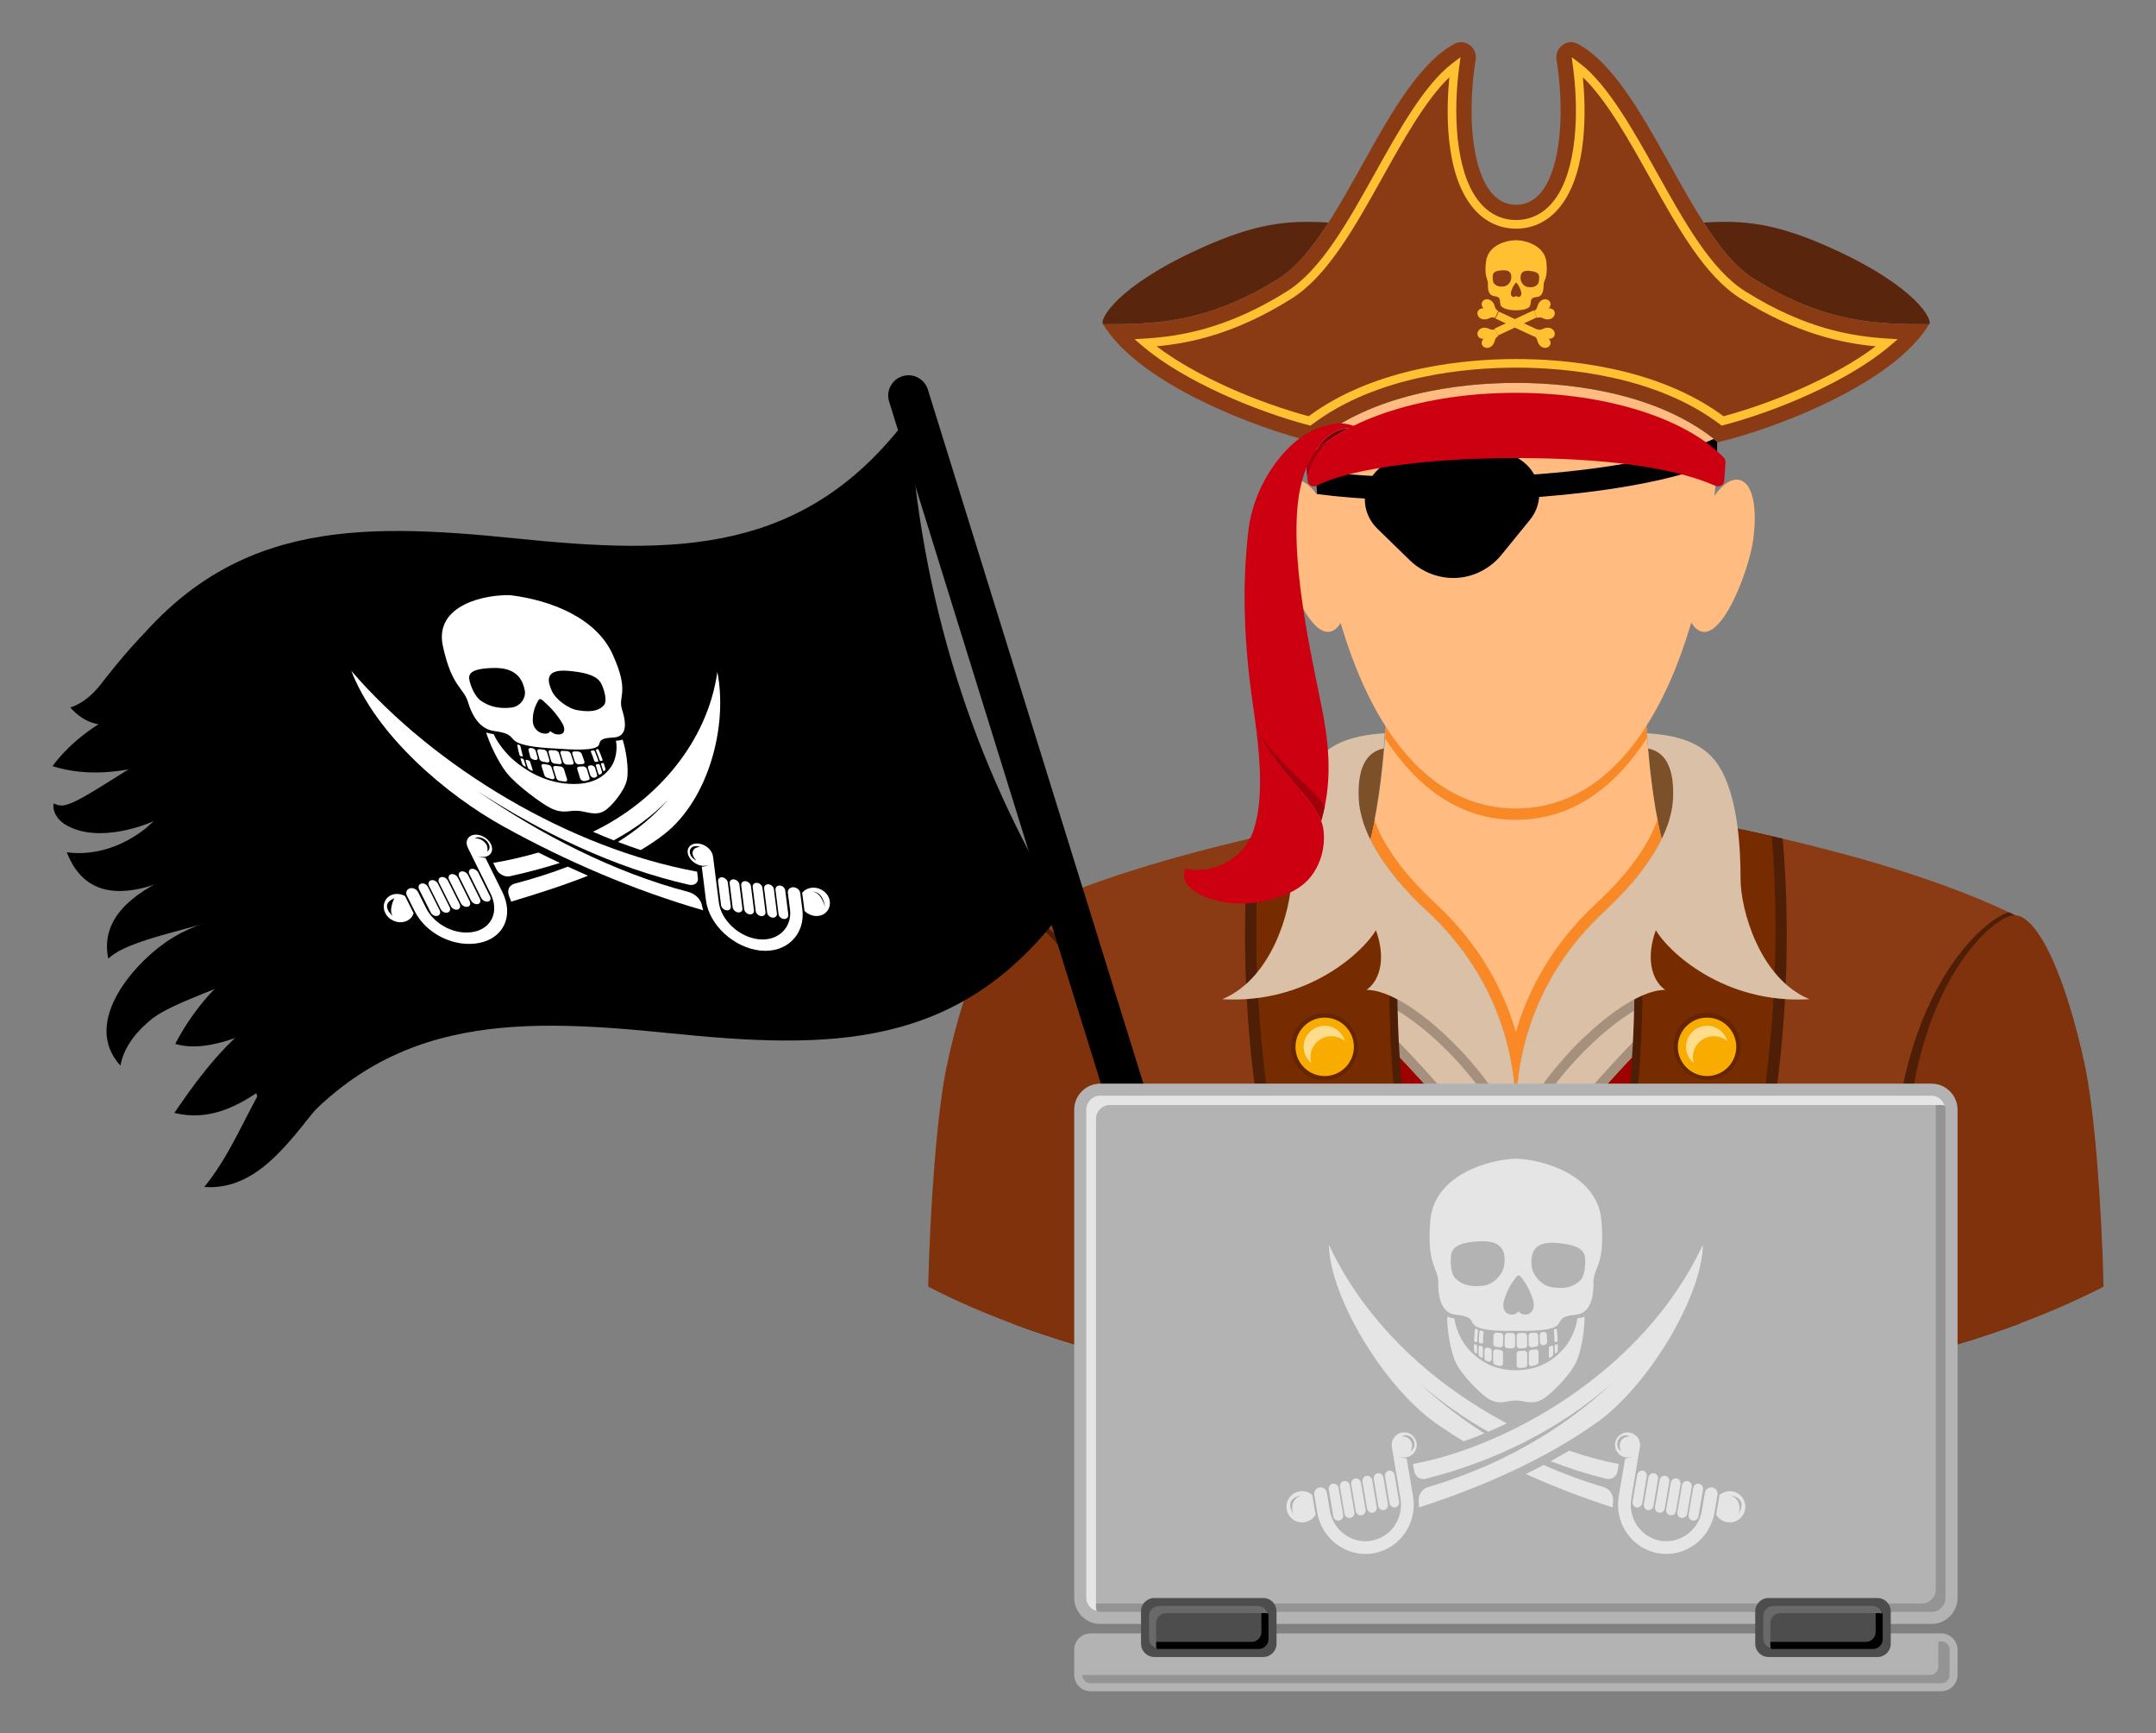 <?xml version="1.0" encoding="UTF-8"?> <svg xmlns="http://www.w3.org/2000/svg" xmlns:xlink="http://www.w3.org/1999/xlink" version="1.1" id="Layer_1" x="0px" y="0px" viewBox="0 0 831.372 668.253" style="enable-background:new 0 0 831.372 668.253;" xml:space="preserve"><rect x="0" y="0" width="831.372" height="668.253" fill="#808080" stroke="none"/> <g> <g> <path style="fill:#59260D;" d="M512.278,85.806c-15.48-0.949-27.777,0.084-49.823,10.122 c-32.526,14.81-38.67,27.687-37.094,29.066c19.839,0,40.046-0.277,67.728-17.624C499.976,103.054,506.245,95.196,512.278,85.806z"></path> <path style="fill:#59260D;" d="M656.971,85.806c15.481-0.949,27.777,0.084,49.823,10.122c32.526,14.81,38.67,27.687,37.094,29.066 c-19.839,0-40.046-0.277-67.728-17.624C669.274,103.054,663.005,95.196,656.971,85.806z"></path> <path style="fill:#8B3B13;" d="M584.625,541.052c74.714,0,142.809-11.667,194.15-30.819l-1.765-157.418 c-42.907-20.761-99.378-31.834-124.015-36.909h-136.74c-24.637,5.075-81.108,16.148-124.015,36.909l-1.765,157.418 C441.816,529.385,509.912,541.052,584.625,541.052z"></path> <path style="fill:#9C0300;" d="M584.537,465.077c-14.685-24.973-33.016-45.299-48.149-61.038 c2.161,40.015,9.645,82.204,24.371,123.921C564.87,504.449,573.705,483.496,584.537,465.077z"></path> <path style="fill:#8B0300;" d="M560.759,527.96c4.111-23.511,12.946-44.464,23.778-62.883c-0.736-1.251-1.517-2.438-2.27-3.666 c-10.645,17.709-19.237,37.372-23.946,59.419C559.112,523.208,559.92,525.585,560.759,527.96z"></path> <path style="fill:#9C0300;" d="M560.755,527.982c1.505,4.263,3.072,8.522,4.731,12.772c6.332,0.175,12.7,0.298,19.14,0.298 c6.376,0,12.683-0.116,18.957-0.283h0c17.901-45.854,26.721-92.615,29.103-136.73 C606.388,431.391,570.434,472.584,560.755,527.982z"></path> <g> <path style="fill:#8B0300;" d="M597.828,492.49c0,4.758-3.858,8.616-8.616,8.616c-4.758,0-8.616-3.857-8.616-8.616 c0-4.758,3.857-8.616,8.616-8.616C593.97,483.874,597.828,487.732,597.828,492.49z"></path> <circle style="fill:#C25500;" cx="589.212" cy="492.49" r="7.509"></circle> <path style="fill:#E67822;" d="M585.217,494.705c0-3.276,2.656-5.932,5.932-5.932c1.227,0,2.366,0.373,3.312,1.011 c-0.986-1.907-2.954-3.225-5.25-3.225c-3.276,0-5.932,2.656-5.932,5.932c0,2.049,1.039,3.856,2.62,4.921 C585.478,496.596,585.217,495.685,585.217,494.705z"></path> </g> <g> <ellipse transform="matrix(0.617 -0.787 0.787 0.617 -185.943 656.457)" style="fill:#8B0300;" cx="581.738" cy="519.341" rx="8.616" ry="8.616"></ellipse> <ellipse transform="matrix(0.895 -0.446 0.446 0.895 -170.588 314.06)" style="fill:#C25500;" cx="581.737" cy="519.341" rx="7.509" ry="7.509"></ellipse> <path style="fill:#E67822;" d="M577.743,521.556c0-3.276,2.656-5.932,5.932-5.932c1.227,0,2.366,0.373,3.312,1.011 c-0.986-1.907-2.955-3.225-5.25-3.225c-3.276,0-5.932,2.656-5.932,5.932c0,2.049,1.039,3.856,2.62,4.922 C578.004,523.448,577.743,522.537,577.743,521.556z"></path> </g> <path style="fill:#DAC0A7;" d="M633.352,383.753c-0.066,6.688-0.288,13.464-0.664,20.285 c-15.147,15.745-33.462,36.053-48.144,61.033c-14.682-24.958-33.019-45.288-48.167-61.033c-0.376-6.821-0.598-13.597-0.664-20.285 c17.517,7.574,41.766,33.639,48.543,52.374c0.133-2.082,0.421-2.082,0.554,0C591.608,417.392,615.835,391.327,633.352,383.753z"></path> <path style="fill:#A4907D;" d="M536.377,404.038c15.148,15.745,33.484,36.075,48.167,61.033 c14.682-24.98,32.997-45.288,48.144-61.033c0.069-1.255,0.106-2.499,0.165-3.751c-0.056-0.002-0.111-0.017-0.167-0.017 c-1.003,0-1.99,0.402-2.714,1.157c-15.792,16.425-32.09,34.959-45.498,56.387c-14.16-22.702-30.76-41.192-45.371-56.387 c-0.725-0.755-1.711-1.157-2.714-1.157c-0.059,0-0.117,0.015-0.176,0.018C536.271,401.54,536.308,402.784,536.377,404.038z"></path> <path style="fill:#A4907D;" d="M633.352,383.753c-17.517,7.574-41.744,33.639-48.543,52.374c-0.133-2.082-0.221-4.23-0.221-6.445 h-0.111c0,2.215-0.089,4.363-0.221,6.445c-6.776-18.735-31.026-44.8-48.543-52.374c0.014,1.393,0.063,2.803,0.09,4.203 c15.796,7.805,38.51,31.781,44.921,49.466c0.545,1.505,1.972,2.483,3.538,2.483c0.091,0,0.183-0.013,0.275-0.019 c0.092,0.007,0.184,0.019,0.275,0.019c1.566,0,2.993-0.978,3.538-2.483c6.41-17.682,29.116-41.652,44.912-49.462 C633.29,386.559,633.338,385.147,633.352,383.753z"></path> <g> <g> <path style="fill:#4E1E07;" d="M625.856,315.906c9.403,65.379,5.115,145.477-25.777,224.966 c18.024-0.391,35.617-1.451,52.618-3.14c32.14-74.681,40.167-150.791,34.722-214.414c-13.966-3.261-26.04-5.685-34.423-7.411 H625.856z"></path> <path style="fill:#772C00;" d="M629.037,315.906c9.219,65.84,5.068,146.674-25.455,224.863 c15.063-0.402,29.807-1.276,44.154-2.592c32.431-73.983,40.652-151.392,35.502-215.824c-12.19-2.779-22.709-4.895-30.243-6.448 H629.037z"></path> </g> <g> <g> <ellipse transform="matrix(0.89 -0.456 0.456 0.89 -111.585 344.312)" style="fill:#662500;" cx="658.258" cy="403.566" rx="12.918" ry="12.918"></ellipse> <path style="fill:#F9AC00;" d="M669.516,403.566c0,6.217-5.04,11.257-11.257,11.257c-6.217,0-11.257-5.04-11.257-11.257 c0-6.217,5.04-11.257,11.257-11.257C664.476,392.308,669.516,397.348,669.516,403.566z"></path> <path style="fill:#FFDB8C;" d="M652.768,407.58c0-4.485,3.635-8.12,8.12-8.12c1.963,0,3.74,0.725,5.144,1.885 c-0.971-3.397-4.065-5.899-7.774-5.899c-4.485,0-8.12,3.635-8.12,8.12c0,2.521,1.173,4.746,2.976,6.235 C652.912,409.09,652.768,408.355,652.768,407.58z"></path> </g> <g> <ellipse transform="matrix(0.16 -0.987 0.987 0.16 116.233 1014.338)" style="fill:#662500;" cx="653.829" cy="438.906" rx="12.918" ry="12.918"></ellipse> <path style="fill:#F9AC00;" d="M665.087,438.906c0,6.217-5.04,11.257-11.257,11.257c-6.217,0-11.257-5.04-11.257-11.257 c0-6.217,5.04-11.257,11.257-11.257C660.047,427.649,665.087,432.689,665.087,438.906z"></path> <path style="fill:#FFDB8C;" d="M648.339,442.92c0-4.485,3.635-8.12,8.12-8.12c1.963,0,3.74,0.725,5.144,1.885 c-0.971-3.397-4.065-5.899-7.773-5.899c-4.485,0-8.12,3.635-8.12,8.12c0,2.521,1.173,4.746,2.976,6.235 C648.482,444.431,648.339,443.696,648.339,442.92z"></path> </g> <g> <path style="fill:#662500;" d="M661.211,474.247c0,7.134-5.784,12.918-12.918,12.918c-7.134,0-12.918-5.784-12.918-12.918 c0-7.135,5.784-12.918,12.918-12.918C655.428,461.329,661.211,467.112,661.211,474.247z"></path> <path style="fill:#F9AC00;" d="M659.55,474.247c0,6.217-5.04,11.257-11.257,11.257c-6.217,0-11.257-5.04-11.257-11.257 c0-6.217,5.04-11.257,11.257-11.257C654.51,462.99,659.55,468.03,659.55,474.247z"></path> <path style="fill:#FFDB8C;" d="M642.803,478.26c0-4.484,3.635-8.12,8.12-8.12c1.963,0,3.74,0.725,5.144,1.885 c-0.971-3.397-4.065-5.899-7.774-5.899c-4.484,0-8.12,3.635-8.12,8.12c0,2.521,1.173,4.746,2.976,6.235 C642.946,479.771,642.803,479.036,642.803,478.26z"></path> </g> <g> <ellipse transform="matrix(0.793 -0.609 0.609 0.793 -178.882 492.246)" style="fill:#662500;" cx="635.559" cy="509.587" rx="12.918" ry="12.918"></ellipse> <path style="fill:#F9AC00;" d="M646.817,509.587c0,6.217-5.04,11.257-11.257,11.257c-6.217,0-11.257-5.04-11.257-11.257 c0-6.217,5.04-11.257,11.257-11.257C641.777,498.33,646.817,503.37,646.817,509.587z"></path> <path style="fill:#FFDB8C;" d="M630.069,513.601c0-4.484,3.635-8.12,8.12-8.12c1.963,0,3.74,0.725,5.144,1.885 c-0.971-3.397-4.064-5.899-7.773-5.899c-4.485,0-8.12,3.635-8.12,8.12c0,2.521,1.173,4.746,2.976,6.235 C630.212,515.112,630.069,514.377,630.069,513.601z"></path> </g> </g> </g> <g> <g> <path style="fill:#4E1E07;" d="M543.218,315.906c-9.404,65.379-5.116,145.477,25.777,224.966 c-18.024-0.391-35.617-1.451-52.618-3.14c-32.14-74.681-40.167-150.791-34.721-214.414c13.966-3.261,26.04-5.685,34.423-7.411 H543.218z"></path> <path style="fill:#772C00;" d="M540.036,315.906c-9.219,65.84-5.068,146.674,25.455,224.863 c-15.063-0.402-29.807-1.276-44.154-2.592c-32.431-73.983-40.652-151.392-35.502-215.824c12.19-2.779,22.709-4.895,30.243-6.448 H540.036z"></path> </g> <g> <g> <ellipse transform="matrix(0.707 -0.707 0.707 0.707 -135.75 479.402)" style="fill:#662500;" cx="510.815" cy="403.566" rx="12.918" ry="12.918"></ellipse> <path style="fill:#F9AC00;" d="M522.072,403.566c0,6.217-5.04,11.257-11.257,11.257c-6.217,0-11.257-5.04-11.257-11.257 c0-6.217,5.04-11.257,11.257-11.257C517.032,392.308,522.072,397.348,522.072,403.566z"></path> <path style="fill:#FFDB8C;" d="M505.325,407.58c0-4.485,3.635-8.12,8.12-8.12c1.963,0,3.74,0.725,5.144,1.885 c-0.971-3.397-4.065-5.899-7.774-5.899c-4.484,0-8.12,3.635-8.12,8.12c0,2.521,1.173,4.746,2.976,6.235 C505.468,409.09,505.325,408.355,505.325,407.58z"></path> </g> <g> <ellipse transform="matrix(0.707 -0.707 0.707 0.707 -159.442 492.885)" style="fill:#662500;" cx="515.244" cy="438.906" rx="12.918" ry="12.918"></ellipse> <path style="fill:#F9AC00;" d="M526.502,438.906c0,6.217-5.04,11.257-11.257,11.257c-6.217,0-11.257-5.04-11.257-11.257 c0-6.217,5.04-11.257,11.257-11.257C521.461,427.649,526.502,432.689,526.502,438.906z"></path> <path style="fill:#FFDB8C;" d="M509.754,442.92c0-4.485,3.635-8.12,8.12-8.12c1.963,0,3.74,0.725,5.144,1.885 c-0.971-3.397-4.065-5.899-7.774-5.899c-4.485,0-8.12,3.635-8.12,8.12c0,2.521,1.173,4.746,2.976,6.235 C509.897,444.431,509.754,443.696,509.754,442.92z"></path> </g> <g> <path style="fill:#662500;" d="M533.699,474.247c0,7.134-5.784,12.918-12.918,12.918c-7.135,0-12.918-5.784-12.918-12.918 c0-7.135,5.784-12.918,12.918-12.918C527.915,461.329,533.699,467.112,533.699,474.247z"></path> <path style="fill:#F9AC00;" d="M532.038,474.247c0,6.217-5.04,11.257-11.257,11.257c-6.217,0-11.257-5.04-11.257-11.257 c0-6.217,5.04-11.257,11.257-11.257C526.998,462.99,532.038,468.03,532.038,474.247z"></path> <path style="fill:#FFDB8C;" d="M515.29,478.26c0-4.484,3.635-8.12,8.12-8.12c1.963,0,3.74,0.725,5.144,1.885 c-0.971-3.397-4.065-5.899-7.774-5.899c-4.485,0-8.12,3.635-8.12,8.12c0,2.521,1.173,4.746,2.976,6.235 C515.434,479.771,515.29,479.036,515.29,478.26z"></path> </g> <g> <ellipse transform="matrix(0.743 -0.669 0.669 0.743 -203.947 487.961)" style="fill:#662500;" cx="533.514" cy="509.587" rx="12.918" ry="12.918"></ellipse> <path style="fill:#F9AC00;" d="M544.771,509.587c0,6.217-5.04,11.257-11.257,11.257c-6.217,0-11.257-5.04-11.257-11.257 c0-6.217,5.04-11.257,11.257-11.257C539.731,498.33,544.771,503.37,544.771,509.587z"></path> <path style="fill:#FFDB8C;" d="M528.024,513.601c0-4.484,3.635-8.12,8.12-8.12c1.963,0,3.74,0.725,5.144,1.885 c-0.971-3.397-4.064-5.899-7.773-5.899c-4.485,0-8.12,3.635-8.12,8.12c0,2.521,1.173,4.746,2.976,6.235 C528.167,515.112,528.024,514.377,528.024,513.601z"></path> </g> </g> </g> <g> <path style="fill:#4E1E07;" d="M777.01,352.816c-0.785-0.38-1.584-0.75-2.378-1.123c-10.016,2.872-36.794,27.435-43.304,81.841 c-4.591,38.361-4.914,69.408-3.893,91.996c18.473-4.328,35.694-9.458,51.341-15.295L777.01,352.816z"></path> <path style="fill:#80320C;" d="M803.773,409.84c-6.828-31.373-17.301-56.609-26.851-57.025 c-7.058-0.307-34.326,22.145-40.6,76.771c-4.707,40.976-4.413,73.023-3.035,94.544c29.884-7.387,56.259-16.934,77.863-28.116 C810.42,465.687,807.866,428.646,803.773,409.84z"></path> </g> <g> <path style="fill:#4E1E07;" d="M392.063,352.816c0.785-0.38,1.584-0.75,2.378-1.123c10.016,2.872,36.794,27.435,43.304,81.841 c4.59,38.361,4.913,69.408,3.893,91.996c-18.473-4.328-35.694-9.458-51.341-15.295L392.063,352.816z"></path> <path style="fill:#80320C;" d="M365.301,409.84c6.828-31.373,17.301-56.609,26.851-57.025c7.058-0.307,34.326,22.145,40.6,76.771 c4.707,40.976,4.413,73.023,3.035,94.544c-29.884-7.387-56.259-16.934-77.863-28.116 C358.653,465.687,361.208,428.646,365.301,409.84z"></path> </g> <g> <path style="fill:#7C5028;" d="M635.512,288.543c0.888,10.652,2.454,23.566,5.238,34.815c2.69-5.495,4.193-10.694,4.406-15.387 C645.67,296.664,642.598,289.898,635.512,288.543z"></path> <path style="fill:#7C5028;" d="M523.918,307.971c0.213,4.692,1.716,9.891,4.406,15.387c2.783-11.249,4.349-24.163,5.238-34.815 C526.475,289.898,523.404,296.664,523.918,307.971z"></path> </g> <path style="fill:#FFBB80;" d="M634.882,279.817c-12.14,19.08-28.685,31.844-50.346,31.844c-21.566,0-38.059-12.654-50.185-31.595 c-0.696,11.655-2.295,29.054-5.915,43.553c4.303,8.694,11.611,18.13,21.779,27.537c26.402,24.428,34.102,53.908,34.288,76.886 h0.065c0.187-22.978,7.887-52.459,34.289-76.886c10.258-9.491,17.611-19.012,21.898-27.771 C637.151,308.829,635.567,291.41,634.882,279.817z"></path> <path style="fill:#F98826;" d="M584.57,428.041c0.187-22.978,7.887-52.459,34.289-76.886 c10.258-9.491,17.611-19.012,21.898-27.771c-0.601-2.426-1.141-4.936-1.635-7.48c-3.293,9.801-11.388,21.054-23.248,32.027 c-17.442,16.137-26.664,33.851-31.337,49.922c-4.673-16.071-13.895-33.785-31.337-49.922 c-11.723-10.847-19.772-21.968-23.137-31.689c-0.492,2.51-1.029,4.985-1.626,7.376c4.303,8.694,11.611,18.13,21.779,27.537 c26.402,24.428,34.102,53.908,34.288,76.886H584.57z"></path> <path style="fill:#F98826;" d="M634.882,279.817c-12.14,19.08-28.685,31.844-50.346,31.844c-21.566,0-38.059-12.654-50.185-31.595 c-0.085,1.421-0.189,2.952-0.302,4.529c12.236,18.846,28.798,31.461,50.49,31.461c21.785,0,38.394-12.711,50.644-31.678 C635.07,282.788,634.967,281.245,634.882,279.817z"></path> <g> <g> <g> <path style="fill:#FFBB80;" d="M509.016,192.476c-7.995-13.041-19.001-10.023-15.854,15.319 c1.586,12.767,15.251,48.723,24.645,30.998C514.422,222.226,509.016,192.476,509.016,192.476z"></path> </g> <g> <path style="fill:#FFBB80;" d="M660.235,192.476c7.995-13.041,19.002-10.023,15.854,15.319 c-1.586,12.767-15.251,48.723-24.645,30.998C654.829,222.226,660.235,192.476,660.235,192.476z"></path> </g> </g> <path style="fill:#FFBB80;" d="M584.626,147.6c-22.845,0-55.618,4.418-77.762,22.794c0.646,59.057,22.694,141.266,77.673,141.266 c55.021,0,77.062-82.335,77.675-141.401C640.07,152.002,607.412,147.6,584.626,147.6z"></path> </g> <g> <path d="M561.692,222.778c-6.774,0.382-13.36-2.211-18.147-6.873l-12.413-12.089c-6.215-6.053-6.514-15.63-0.557-21.991 c4.008-4.278,9.759-7.119,16.279-7.494l24.081-1.386c6.519-0.375,12.559,1.787,17.031,5.578 c6.647,5.635,7.449,15.184,1.97,21.909l-10.955,13.447c-4.049,4.969-9.964,8.257-16.446,8.838 C562.253,222.742,561.973,222.763,561.692,222.778z"></path> <path d="M661.982,178.388c0.116-2.746,0.202-5.468,0.23-8.129c-0.44-0.363-0.909-0.685-1.357-1.037 c-37.352,16.551-118.639,17.387-153.634,12.113c0.16,2.999,0.385,6.043,0.651,9.11c7.927,1.088,17.888,1.883,29.039,2.295 C576.635,194.205,631.302,190.783,661.982,178.388z"></path> </g> <path style="fill:#8B3B13;" d="M584.625,147.601c22.884,0,55.733,4.429,77.878,22.884c21.776-5.167,67.533-22.404,81.385-45.49 c-19.839,0-40.046-0.277-67.728-17.624c-24.663-15.455-41.415-76.321-67.746-90.458c-4.115-2.21-8.965,1.497-8.203,6.106 c3.904,23.601,1.312,55.932-15.586,55.932c-16.898,0-19.491-32.332-15.587-55.932c0.762-4.608-4.087-8.315-8.203-6.106 c-26.33,14.137-43.083,75.003-67.746,90.458c-27.682,17.347-47.89,17.624-67.728,17.624c13.852,23.087,59.608,40.323,81.385,45.49 C528.892,152.03,561.741,147.601,584.625,147.601C607.508,147.601,561.741,147.601,584.625,147.601z"></path> <g> <path style="fill:#FFC132;" d="M663.915,164.088l-0.642-0.487c-25.234-19.031-60.106-21.873-78.647-21.873 c-18.542,0-53.415,2.842-78.649,21.873l-0.642,0.487l-0.781-0.205c-20.249-5.331-47.875-16.813-63.943-30.446l-3.142-2.669 l4.113-0.257c13.259-0.828,31.449-3.64,54.626-18.164c13.177-8.259,23.365-26.523,34.15-45.859 c8.869-15.898,18.919-33.915,29.654-42.044l3.175-2.403l-0.525,3.945c-2.282,17.195-1.568,39.684,7.286,51.239 c3.804,4.97,8.88,7.595,14.678,7.595c5.798,0,10.874-2.625,14.678-7.595c8.854-11.559,9.568-34.047,7.284-51.237l-0.526-3.945 l3.175,2.403c10.733,8.125,20.783,26.142,29.652,42.04c10.787,19.338,20.976,37.602,34.153,45.859 c23.177,14.527,41.367,17.338,54.626,18.166l4.113,0.257l-3.142,2.669c-16.064,13.631-43.692,25.113-63.943,30.446 L663.915,164.088z M584.625,138.406c18.8,0,54.049,2.881,79.996,22.057c18.491-4.965,42.881-14.978,58.627-26.96 c-13.203-1.222-30.524-4.903-51.973-18.343c-13.899-8.711-24.289-27.336-35.288-47.055 c-7.811-14.005-16.559-29.685-25.623-38.326c1.146,11.685,1.983,35.878-8.423,49.466c-4.457,5.82-10.443,8.897-17.316,8.897 c-6.873,0-12.859-3.078-17.316-8.897c-10.404-13.581-9.57-37.782-8.426-49.468c-9.066,8.646-17.812,24.326-25.623,38.329 c-10.999,19.719-21.389,38.344-35.288,47.057c-21.449,13.441-38.77,17.12-51.971,18.341 c15.746,11.983,40.137,21.996,58.625,26.96C530.575,141.287,565.826,138.406,584.625,138.406z"></path> <g> <path style="fill:#FFC132;" d="M596.335,101.253c-0.56-6.488-7.871-8.567-11.46-8.647c-3.589-0.08-10.986,1.671-11.834,8.128 c-0.849,6.457,0.846,6.571,0.723,8.818c-0.145,2.659,0.57,4.301,2.238,4.558c1.669,0.258,2.134,0.605,2.348,1.412 c0.054,0.207,0.101,2.056,0.468,2.476c0.365,0.418,1.631,1.521,5.455,1.615c3.824,0.077,5.138-0.969,5.521-1.37 c0.385-0.403,0.515-2.248,0.578-2.452c0.25-0.797,0.73-1.123,2.409-1.306c1.678-0.183,2.465-1.791,2.439-4.454 C595.197,107.78,596.895,107.742,596.335,101.253z M580.015,110.409c-2.133,0.311-3.14-0.346-3.787-0.995 c-0.649-0.65-0.695-2.251-0.592-3.216c0.106-0.964,0.65-1.89,4.021-2.008c3.371-0.118,3.208,2.225,3.044,3.435 C582.534,108.837,581.287,110.224,580.015,110.409z M585.674,114.461c-0.598,0.058-0.848-0.196-1.052-0.449 c-0.205,0.254-0.457,0.509-1.054,0.455c-0.724-0.066-1.151-0.858-0.904-1.864c0.269-1.099,0.758-2.06,1.1-2.578 c0.367-0.556,0.657-1.052,0.875-1.053c0.218-0.001,0.505,0.494,0.868,1.048c0.338,0.516,0.822,1.474,1.084,2.572 C586.83,113.596,586.398,114.391,585.674,114.461z M592.764,109.783c-0.676,0.619-1.712,1.231-3.828,0.825 c-1.263-0.242-2.447-1.683-2.558-2.901c-0.11-1.217-0.169-3.564,3.194-3.296c3.362,0.268,3.865,1.217,3.927,2.185 C593.559,107.565,593.441,109.162,592.764,109.783z M584.315,119.614c-0.015,0-0.028-0.001-0.043-0.002 c-0.015,0-0.028,0-0.042,0L584.315,119.614z"></path> <g> <g> <rect x="576.341" y="123.252" transform="matrix(0.906 -0.423 0.423 0.906 2.059 258.763)" style="fill:#FFC132;" width="16.568" height="2.972"></rect> <path style="fill:#FFC132;" d="M592.76,122.584c0.815-0.38,1.433-0.27,2.261,0.122c0.702,0.332,1.492,0.509,2.261,0.402 c0.769-0.107,1.51-0.52,1.925-1.177c0.414-0.656,0.454-1.558,0.02-2.201c-0.435-0.643-1.418-1.017-2.158-0.796 c0.645-0.424,0.99-1.418,0.777-2.164c-0.213-0.747-0.929-1.295-1.698-1.4c-0.769-0.104-1.562,0.198-2.139,0.718 c-0.576,0.52-0.948,1.239-1.145,1.99c-0.232,0.886-0.545,1.43-1.36,1.81L592.76,122.584z"></path> <path style="fill:#FFC132;" d="M577.745,129.585c-0.815,0.38-1.128,0.924-1.359,1.81c-0.196,0.751-0.568,1.47-1.145,1.99 c-0.576,0.52-1.369,0.823-2.139,0.718c-0.769-0.104-1.485-0.653-1.698-1.399c-0.213-0.746,0.133-1.74,0.777-2.164 c-0.739,0.221-1.723-0.153-2.158-0.796c-0.435-0.643-0.395-1.544,0.02-2.201c0.414-0.656,1.156-1.07,1.925-1.177 c0.769-0.107,1.559,0.07,2.261,0.402c0.827,0.392,1.446,0.502,2.261,0.122L577.745,129.585z"></path> </g> <g> <rect x="583.139" y="116.454" transform="matrix(0.423 -0.906 0.906 0.423 224.497 601.868)" style="fill:#FFC132;" width="2.972" height="16.568"></rect> <path style="fill:#FFC132;" d="M576.489,122.584c-0.815-0.38-1.433-0.27-2.261,0.122c-0.702,0.332-1.492,0.509-2.261,0.402 c-0.769-0.107-1.51-0.52-1.925-1.177c-0.414-0.656-0.454-1.558-0.02-2.201c0.435-0.643,1.418-1.017,2.158-0.796 c-0.645-0.424-0.991-1.418-0.777-2.164c0.213-0.747,0.929-1.295,1.698-1.4c0.769-0.104,1.562,0.198,2.139,0.718 c0.576,0.52,0.948,1.239,1.145,1.99c0.232,0.886,0.545,1.43,1.359,1.81L576.489,122.584z"></path> <path style="fill:#FFC132;" d="M591.504,129.585c0.815,0.38,1.128,0.924,1.36,1.81c0.196,0.751,0.568,1.47,1.145,1.99 c0.576,0.52,1.369,0.823,2.139,0.718c0.769-0.104,1.485-0.653,1.698-1.399c0.213-0.746-0.133-1.74-0.777-2.164 c0.739,0.221,1.723-0.153,2.158-0.796c0.435-0.643,0.395-1.544-0.02-2.201c-0.414-0.656-1.156-1.07-1.925-1.177 c-0.769-0.107-1.559,0.07-2.261,0.402c-0.828,0.392-1.446,0.502-2.261,0.122L591.504,129.585z"></path> </g> </g> </g> </g> <g> <path style="fill:#DAC0A7;" d="M671.177,338.975c0-11.35-0.83-32.111-8.581-44.014c-5.978-9.181-16.883-11.636-27.53-12.28 c0.123,1.85,0.271,3.812,0.442,5.861c7.09,1.353,10.162,8.119,9.649,19.43c-0.554,12.18-9.592,27.727-26.298,43.184 c-29.62,27.405-35.71,61.177-34.049,84.983c8.028-22.146,40.415-54.533,57.301-54.533c-5.813-4.152-7.197-13.287-3.599-22.976 c4.706,8.028,26.021,28.512,59.239,26.574C678.374,377.176,671.177,350.324,671.177,338.975z"></path> <path style="fill:#DAC0A7;" d="M471.322,385.203c33.218,1.938,54.533-18.547,59.239-26.574 c3.598,9.689,2.214,18.824-3.599,22.976c16.886,0,49.274,32.388,57.301,54.533c1.661-23.806-4.429-57.578-34.049-84.983 c-16.706-15.457-25.744-31.004-26.298-43.184c-0.514-11.31,2.559-18.076,9.649-19.43c0.17-2.049,0.318-4.011,0.442-5.861 c-10.647,0.645-21.551,3.099-27.53,12.28c-7.751,11.903-8.581,32.664-8.581,44.014 C497.897,350.324,490.7,377.176,471.322,385.203z"></path> </g> <g> <path style="fill:#710009;" d="M513.851,166.978c-2.389,1.521-4.246,3.298-6.425,6.564c3.592-3.126,7.978-5.999,12.984-8.583 C516.531,165.361,514.768,166.395,513.851,166.978z"></path> <path style="fill:#CC0010;" d="M503.696,178.255c0.136,2.352,0.304,4.727,0.503,7.119c0.145,1.743,2.013,2.63,3.571,1.837 c13.239-6.736,43.902-10.638,76.766-10.638c32.864,0,60.216,3.344,76.766,10.638c1.6,0.705,3.426-0.094,3.571-1.837 c0.199-2.392,0.367-4.766,0.503-7.119c0.038-0.662-0.187-1.308-0.645-1.789c-14.07-14.779-44.678-25.028-80.196-25.028 c-35.518,0-66.125,10.249-80.196,25.028C503.883,176.947,503.658,177.593,503.696,178.255z"></path> <path style="fill:#A0000C;" d="M503.696,178.255c0.094,1.627,0.224,3.277,0.348,4.923c0.668-2.034,1.515-4.117,2.59-5.976 c2.005-3.47,3.559-5.531,5.099-7.005c-2.792,1.982-5.296,4.068-7.393,6.27C503.883,176.947,503.658,177.593,503.696,178.255z"></path> <path style="fill:#CC0010;" d="M484.424,281.162c6.164,11.898,14.841,20.504,19.607,26.595c2.663,3.403,4.411,6.017,5.424,8.759 c3.876-13.448,3.384-26.075,1.025-39.508c-2.755-15.684-13.41-57.671-9.824-84.563c0.554-4.152,1.984-10.842,4.89-15.871 c3.088-5.343,5.26-7.659,8.305-9.596c1.122-0.714,3.46-2.122,9.481-2.191c-0.726-0.554-5.121-2.007-8.189-1.499 c-2.867,0.474-7.319,1.294-12.18,4.429c-9.873,6.367-19.631,20.705-21.529,36.541c-2.676,22.33-1.591,44.663,1.677,67.289 C483.535,274.483,483.998,277.739,484.424,281.162z"></path> <path style="fill:#A0000C;" d="M504.031,307.757c2.663,3.403,4.411,6.017,5.424,8.759c0.567-1.975,1.044-3.933,1.432-5.878 c-1.145-1.541-2.561-3.132-4.339-4.973c-5.171-5.355-14.165-12.691-21.401-23.214 C491.254,293.668,499.443,301.893,504.031,307.757z"></path> <path style="fill:#CC0010;" d="M484.424,281.162c1.633,13.114,2.693,28.824-1.347,39.757 c-3.708,10.036-15.43,16.363-25.855,13.955c-1.208,1.867-0.71,4.463,0.656,6.217c1.366,1.754,4.037,3.522,6.091,4.374 c9.604,3.982,20.064,3.588,29.874,0.144c4.458-1.565,8.765-3.972,11.667-7.701c3.014-3.873,5.012-9.069,5.027-14.931 c0.016-5.862-1.928-9.37-6.506-15.22C499.265,301.665,490.589,293.06,484.424,281.162z"></path> </g> </g> <g> <g> <g> <g> <path d="M106.285,445.42c40.085-53.754,89.902-53.458,151.743-47.134c61.798,6.32,111.72,6.538,151.743-47.134 c-34.726-56.916-54.917-120.293-59.242-190.723c-40.023,53.672-89.945,53.454-151.743,47.134 c-61.841-6.324-111.659-6.62-151.743,47.134C66.79,318.271,86.538,381.845,106.285,445.42z"></path> </g> <g> <path d="M97.931,230.366c-23.389-11.991-45.69,16.618-58.254,32.361c-0.101,0.063,0.121-0.065,0.091-0.045 c-3.336,4.403-7.357,8.367-12.683,10.061C50.41,298.84,85.77,240.949,97.931,230.366z"></path> <path d="M94.326,296.731c-0.023-0.027,0.341-0.205,0.685-1.008c0.334-0.755,0.526-2.188-0.184-3.839 c-11.205-26.968-58.41,17.384-70.5,18.619c-1.299,0.1-2.497-0.161-3.592-0.781c0.024-0.005-0.141,0.388-0.141,1.18 c-0.005,0.786,0.194,2.033,1.027,3.428c0.845,1.398,2.174,2.891,4.431,4.038c11.643,6.331,29.772,0.885,40.14-5.232 c6.845-4.039,17.682-17.832,25.312-17.985c0.893-0.037,1.706,0.307,2.171,0.74C94.151,296.295,94.322,296.759,94.326,296.731 C94.302,296.704,94.322,296.759,94.326,296.731z"></path> <path d="M99.705,283.098c-2.644-4.616-6.595-8.021-11.43-10.307c-23.167-11.236-54.128,3.741-68.052,22.574 C47.831,303.917,73.146,287.596,99.705,283.098z"></path> <path d="M115.239,313.215c0.49-0.1,0.897-0.362,1.222-0.787c0.654-0.816,1.165-2.635,0.07-4.729 c-3.573-6.611-16.817-4.223-22.327-3.962c-15.319,0.727-26.327,4.663-37.403,15.054c0.148-0.098-0.361,0.245,0.327-0.215 c-8.842,7.321-19.864,11.48-31.367,10.003c15.042,38.72,69.897-9.197,87.449-17.61c0.854-0.091,1.704,0.535,1.949,1.112 C115.458,312.689,115.213,313.233,115.239,313.215z"></path> <path d="M123.707,314.145c-3.665,4.913-8.976,8.438-14.853,10.194c-0.03,0.019,0.189-0.143,0.081-0.069 c-18.616,5.963-73.507,14.974-67.179,45.319C56.782,354.768,138.981,354.598,123.707,314.145z"></path> <path d="M123.556,337.277c-0.819,4.411-3.755,7.866-7.996,9.427c-0.027,0.022,0.179-0.175,0.078-0.085 c-16.527,5.56-33.393,5.407-49.005,14.845c-13.738,8.306-35.811,32.309-20.19,49.34c1.384-7.655,6.744-13.778,12.694-18.473 c-0.038,0.054,0.124-0.155-0.078,0.115c15.357-11.659,73.287-22.099,67.344-49.902 C126.024,340.413,125.075,338.658,123.556,337.277z"></path> <path d="M155.832,390.342c-1.233-1.511-2.788-2.612-4.695-3.316c-15.25-5.669-28.982,5.848-37.953,15.456 c-15.281,16.368-20.456,38.057-34.412,55.11c22.064,1.641,35.025-21.183,47.502-35.416c-0.041,0.035,0.132-0.118-0.085,0.073 c3.273-3.37,9.879-10.266,10.695-14.974c0.018-0.075-0.006-0.106-0.047-0.145c-0.032-0.004-0.059-0.019-0.099-0.032 c-0.16,0.056-0.329,0.092-0.5,0.108c-0.077,0.014-0.012-0.014,0.028-0.034c0.15-0.075,0.301-0.151,0.452-0.226 c-0.748,0.226-0.182,0.051-0.339,0.096C144.709,403.244,147.652,393.843,155.832,390.342z"></path> <path d="M139.685,398.466c-0.032-0.011,0.191-0.353,0.111-1.221c-0.13-1.889-2.498-4.239-3.838-5.204 c0.027,0.002-0.298-0.067-0.168-0.043c-27.759-20.926-55.842,18.252-68.555,37.07c27.358,6.526,43.94-23.366,67.306-30.231 c0.142,0.026-0.173-0.042-0.136-0.037c1.188-0.526,3.087-1.1,4.294-0.77C139.32,398.172,139.694,398.49,139.685,398.466 C139.653,398.455,139.694,398.49,139.685,398.466z"></path> <path d="M132.438,378.509c-24.315-29.562-53.797,2.339-64.851,23.925C86.451,408.141,115.609,387.26,132.438,378.509z"></path> </g> </g> <g> <g> <path style="fill:#FFFFFF;" d="M176.391,350.661c-0.946,0.212-2.101-0.391-2.583-1.354c-1.806-3.611-2.708-5.415-4.513-9.021 c-0.481-0.962-0.11-1.929,0.833-2.15c0.943-0.222,2.1,0.387,2.582,1.352c1.808,3.616,2.712,5.425,4.521,9.046 C177.715,349.5,177.337,350.449,176.391,350.661z M168.682,353.064c-0.943,0.252-2.095-0.312-2.575-1.268 c-1.8-3.584-2.7-5.375-4.498-8.954c-0.48-0.955-0.11-1.95,0.83-2.214c0.939-0.263,2.093,0.308,2.574,1.266 c1.802,3.591,2.704,5.387,4.508,8.983C170.002,351.837,169.625,352.811,168.682,353.064z M172.525,351.823 c-0.945,0.231-2.098-0.352-2.579-1.312c-1.803-3.598-2.704-5.396-4.506-8.988c-0.481-0.959-0.109-1.939,0.832-2.181 c0.941-0.242,2.097,0.349,2.579,1.31c1.805,3.604,2.708,5.407,4.514,9.016C173.847,350.632,173.469,351.592,172.525,351.823z M184.19,348.545c-0.947,0.178-2.104-0.458-2.587-1.428c-1.811-3.634-2.715-5.45-4.524-9.079 c-0.483-0.969-0.11-1.91,0.834-2.096c0.944-0.186,2.103,0.456,2.587,1.426c1.812,3.638,2.718,5.459,4.531,9.101 C185.513,347.441,185.136,348.368,184.19,348.545z M184.422,336.404c1.813,3.648,2.72,5.473,4.535,9.125 c0.484,0.975,0.108,1.891-0.839,2.054c-0.946,0.163-2.104-0.489-2.588-1.461c-1.812-3.644-2.718-5.465-4.529-9.105 c-0.483-0.971-0.111-1.902,0.834-2.072C182.778,334.774,183.938,335.43,184.422,336.404z M180.28,349.57 c-0.947,0.194-2.103-0.426-2.586-1.393c-1.808-3.623-2.712-5.433-4.519-9.051c-0.482-0.965-0.11-1.919,0.834-2.122 c0.944-0.203,2.102,0.423,2.585,1.391c1.81,3.628,2.715,5.443,4.526,9.075C181.604,348.439,181.227,349.376,180.28,349.57z M151.21,344.943c1.616-0.576,3.432-0.34,4.968,0.483c0.011,0.023,0.019,0.046,0.03,0.068c1.189,2.373,1.783,3.56,2.972,5.936 c0.097,0.194,0.202,0.384,0.304,0.574c-0.396,1.452-1.495,2.651-3.123,3.21c-2.897,0.994-6.366-0.392-7.783-3.21 C147.162,349.186,148.324,345.972,151.21,344.943z M151.453,353.137c-1.718-2.297,0.556-6.708,0.556-6.708 s-0.021,0.012,0.004-0.003c0.208-0.125,0.328-0.204,0.328-0.204C148.492,347.566,148.229,350.152,151.453,353.137z M158.006,342.483c1.196-0.367,2.644,0.298,3.229,1.467c1.192,2.386,1.789,3.579,2.982,5.968 c-0.007,0.002-0.011,0.003-0.011,0.003c3.361,6.745,11.611,10.726,18.517,9.304c6.906-1.421,9.843-7.873,6.433-14.749 c-3.5-7.07-5.25-10.602-8.746-17.659c-1.163-2.344-0.128-4.599,2.324-4.996c2.452-0.398,5.395,1.219,6.562,3.575 c1.161,2.344,0.122,4.527-2.309,4.928l0,0c-0.012,0.002-0.023,0.005-0.034,0.007c-0.941,0.149-1.954,0.007-2.908-0.351 c-0.039-0.01-0.066-0.017-0.066-0.017s0.938,0.413,1.914,0.602c0.397,0.077,0.927,0.143,1.298,0.17 c2.587,5.211,3.881,7.818,6.47,13.036c4.595,9.274,0.553,17.839-8.811,19.734c-9.364,1.896-20.457-3.262-24.976-12.293 c-1.19-2.378-1.785-3.566-2.974-5.941C156.317,344.107,156.81,342.85,158.006,342.483z M186.948,324.788 c1.055,1.087,1.26,2.471,0.871,3.483c0,0,0.526-0.187,0.821-0.897c0.144-0.346,0.182-0.847,0.043-1.386 c-0.139-0.54-0.472-1.16-0.95-1.67c-0.48-0.513-1.106-0.95-1.716-1.207c-1.115-0.469-2.189-0.436-2.963,0.027 C184.345,323.117,185.931,323.651,186.948,324.788z M276.612,259.047c4.112,20.778-3.315,49.19-20.609,62.647 c-2.771,2.157-5.784,4.151-8.898,6.022c-2.885-0.952-5.825-2.001-8.807-3.141c7.32-4.556,13.87-9.986,19.453-16.404 c-6.074,6.315-13.184,11.519-21.082,15.782c-2.641-1.033-5.312-2.139-8.004-3.306 C252.925,309.025,272.767,286.309,276.612,259.047z M198.436,340.663c7.12-1.88,13.992-4.022,20.517-6.561 c2.55,1.178,5.151,2.343,7.787,3.497c-9.679,3.857-19.819,7.035-29.637,10.002c-0.115-0.442-0.419-1.237-0.775-2.105 C195.419,343.284,196.281,341.231,198.436,340.663z M207.642,328.663c2.684,1.34,5.427,2.674,8.232,3.998 c-6.203,2.003-12.668,3.688-19.319,5.154c-1.85,0.408-4.211-0.824-5.123-2.661c-0.498-1.003-0.747-1.505-1.245-2.508 C195.705,331.743,201.604,330.419,207.642,328.663z"></path> <g> <path style="fill:#FFFFFF;" d="M310.154,350.552c-0.326-2.502-0.489-3.754-0.816-6.258c-0.003-0.024-0.009-0.047-0.013-0.071 c0.909-1.197,2.41-1.973,4.191-2.017c3.182-0.078,6.056,2.223,6.458,5.259c0.402,3.036-1.832,5.627-5.025,5.669 c-1.794,0.024-3.508-0.755-4.732-1.971C310.199,350.958,310.181,350.756,310.154,350.552z M313.672,343.806 c3.084,0.481,4.436,5.767,4.436,5.767c0.022,0.004-0.612-5.933-4.849-5.839C313.259,343.735,313.411,343.767,313.672,343.806 C313.79,343.825,313.413,343.766,313.672,343.806z"></path> <path style="fill:#FFFFFF;" d="M270.618,334.139c0.355-0.025,0.845-0.092,1.192-0.171c0.86-0.193,1.535-0.618,1.535-0.618 s-0.023,0.007-0.056,0.018c-0.728,0.371-1.649,0.518-2.685,0.368c-0.013-0.002-0.026-0.005-0.039-0.007v0 c-2.682-0.408-5.095-2.646-5.387-4.98c-0.293-2.345,1.663-3.907,4.357-3.526c2.694,0.38,5.109,2.566,5.406,4.924 c0.9,7.097,1.349,10.642,2.245,17.727c0.866,6.889,7.843,13.445,15.434,14.231c7.591,0.786,12.916-4.652,12.008-11.68 l-0.021-0.001c-0.322-2.489-0.483-3.734-0.806-6.226c-0.158-1.222,0.786-2.18,2.103-2.157c1.318,0.023,2.51,1.022,2.67,2.25 c0.326,2.503,0.489,3.754,0.814,6.254c1.236,9.496-5.924,17.001-16.217,15.905c-10.293-1.096-19.777-10.053-20.935-19.298 C271.592,341.949,271.268,339.347,270.618,334.139z M267.053,326.507c-0.452,0.251-0.811,0.688-0.972,1.188 c-0.162,0.503-0.112,1.118,0.085,1.662c0.195,0.537,0.546,1.044,0.907,1.395c0.741,0.721,1.383,0.913,1.383,0.913 c-1.021-1.02-1.676-2.408-1.294-3.486c0.313-1.129,1.572-1.652,2.872-1.641C268.975,326.082,267.872,326.052,267.053,326.507z "></path> <path style="fill:#FFFFFF;" d="M268.801,336.026c0.124,1,0.187,1.5,0.311,2.5c0.228,1.831-1.386,3.011-3.51,2.531 c-28.824-6.515-56.922-20.144-81.654-36.211c24.6,16.925,52.599,31.431,81.528,39.015c2.534,0.664,4.688,2.761,5.151,4.966 c0.182,0.866,0.371,1.659,0.532,2.102c-26.992-7.798-52.934-18.999-76.98-32.299c-22.123-12.237-49.096-35.163-58.705-59.999 C167.754,296.099,219.907,327.108,268.801,336.026z"></path> <g> <path style="fill:#FFFFFF;" d="M280.144,350.944c1.04,0.14,1.783-0.546,1.661-1.524c-0.459-3.669-0.689-5.505-1.15-9.178 c-0.123-0.98-1.063-1.876-2.101-2.008c-1.038-0.132-1.782,0.548-1.66,1.526c0.458,3.665,0.687,5.496,1.144,9.157 C278.16,349.895,279.104,350.805,280.144,350.944z"></path> <path style="fill:#FFFFFF;" d="M284.622,351.751c1.041,0.126,1.784-0.573,1.661-1.555c-0.461-3.679-0.692-5.52-1.155-9.204 c-0.123-0.983-1.064-1.869-2.102-1.986c-1.038-0.118-1.783,0.576-1.66,1.556c0.46,3.674,0.689,5.511,1.148,9.181 C282.636,350.723,283.581,351.625,284.622,351.751z"></path> <path style="fill:#FFFFFF;" d="M289.081,352.494c1.041,0.111,1.784-0.603,1.66-1.587c-0.463-3.69-0.695-5.537-1.16-9.232 c-0.124-0.986-1.065-1.861-2.103-1.963c-1.038-0.102-1.783,0.606-1.659,1.589c0.462,3.685,0.692,5.526,1.152,9.207 C287.094,351.49,288.039,352.383,289.081,352.494z"></path> <path style="fill:#FFFFFF;" d="M293.518,353.168c1.041,0.095,1.783-0.635,1.658-1.623c-0.465-3.702-0.699-5.555-1.166-9.262 c-0.125-0.989-1.065-1.853-2.103-1.938c-1.038-0.085-1.781,0.639-1.658,1.625c0.464,3.697,0.695,5.544,1.158,9.235 C291.53,352.19,292.476,353.073,293.518,353.168z"></path> <path style="fill:#FFFFFF;" d="M297.931,353.767c1.04,0.077,1.781-0.671,1.656-1.662c-0.468-3.715-0.703-5.574-1.173-9.294 c-0.125-0.993-1.065-1.844-2.102-1.91c-1.037-0.066-1.779,0.674-1.655,1.664c0.466,3.709,0.699,5.562,1.164,9.266 C295.945,352.819,296.891,353.69,297.931,353.767z"></path> <path style="fill:#FFFFFF;" d="M302.321,354.287c1.039,0.058,1.777-0.709,1.652-1.704c-0.471-3.729-0.708-5.595-1.181-9.329 c-0.126-0.997-1.066-1.833-2.102-1.88c-1.036-0.046-1.776,0.713-1.651,1.706c0.469,3.722,0.704,5.582,1.171,9.299 C300.335,353.37,301.281,354.229,302.321,354.287z"></path> </g> </g> </g> <g> <path style="fill:#FFFFFF;" d="M196.92,229.468c15.288,1.899,32.847,8.589,39.291,22.731 c6.819,14.966,1.902,15.913,3.676,21.427c2.098,6.527,1.202,10.419-3.199,10.681c-4.405,0.263-5.228,0.788-5.633,2.585 c-0.435,1.927-5.287,2.55-15.757,1.736c-10.353-0.437-15.759-1.595-17.424-3.629c-1.553-1.898-2.742-2.55-7.43-3.199 c-4.684-0.649-8.03-4.645-9.986-11.168c-1.651-5.511-6.259-5.738-9.687-21.594C167.34,233.182,187.209,229.077,196.92,229.468z M222.733,273.798c6.372,1.095,8.757-0.399,10.119-1.913c1.364-1.517,0.279-5.441-0.753-7.813 c-1.033-2.373-3.283-4.649-13.067-5.456c-9.787-0.807-7.545,4.928-6.15,7.92C214.279,269.534,218.933,273.146,222.733,273.798z M209.513,282.772c1.766,0.245,2.296-0.332,2.689-0.918c0.785,0.66,1.706,1.328,3.385,1.297 c2.035-0.038,2.663-1.906,1.188-4.412c-1.612-2.74-3.754-5.177-5.132-6.506c-1.48-1.426-2.695-2.691-3.322-2.731 c-0.628-0.039-1.079,1.122-1.704,2.417c-0.582,1.206-1.247,3.47-1.166,6.116C205.524,280.455,207.373,282.475,209.513,282.772z M185.56,270.225c2.409,1.599,5.842,3.223,11.625,2.563c3.449-0.392,5.768-3.72,5.16-6.684 c-0.607-2.961-2.238-8.738-11.705-8.598c-9.466,0.14-10.169,2.465-9.608,4.828C181.591,264.697,183.147,268.622,185.56,270.225 z"></path> <path style="fill:#FFFFFF;" d="M222.733,312.568c-3.539-0.213-5.628,1.334-10.488-1.095 c-3.729-1.863-13.122-8.887-16.729-13.362c-3.606-4.475-7.014-12.197-8.059-15.771c0.917,0.361,1.748,0.511,2.94,0.695 c1.077,2.687,4.349,7.302,8.172,10.439c3.822,3.137,10.904,8.106,20.938,8.709c10.033,0.603,14.216-3.764,16.176-6.619 c1.961-2.855,2.413-7.319,1.828-9.985c1.108-0.087,1.864-0.176,2.576-0.477c1.177,3.579,2.544,11.231,1.659,15.516 c-0.885,4.285-6.143,10.573-8.828,12.073C229.42,314.647,226.272,312.781,222.733,312.568z"></path> <g> <path style="fill:#FFFFFF;" d="M223.24,295.556c0.489-0.031,0.98-0.071,1.473-0.118c0.641-0.061,1.4,0.427,1.595,1.038 c0.405,1.269,0.763,2.452,1.029,3.417c0.111,0.402-0.066,0.746-0.449,0.855c-0.476,0.136-0.967,0.254-1.472,0.353 c-0.661,0.129-1.511-0.377-1.711-1.039c-0.319-1.058-0.704-2.297-1.112-3.585C222.435,295.98,222.711,295.591,223.24,295.556z "></path> <path style="fill:#FFFFFF;" d="M227.314,295.125c0.175-0.025,0.351-0.051,0.527-0.078c0.65-0.1,1.454,0.402,1.654,1.038 c0.3,0.952,0.562,1.853,0.762,2.647c0.083,0.33-0.031,0.616-0.3,0.764c-0.157,0.087-0.317,0.171-0.478,0.253 c-0.622,0.315-1.67-0.23-1.89-0.977c-0.246-0.834-0.533-1.758-0.843-2.719C226.594,295.581,226.83,295.195,227.314,295.125z"></path> <path style="fill:#FFFFFF;" d="M212.694,295.886c0.392,1.287,0.777,2.526,1.115,3.585c0.212,0.663-0.349,1.086-1.117,0.872 c-0.587-0.163-1.17-0.344-1.75-0.541c-0.467-0.159-0.867-0.536-1.007-0.939c-0.335-0.969-0.712-2.154-1.095-3.421 c-0.184-0.61,0.293-1.027,0.997-0.888c0.541,0.107,1.074,0.207,1.602,0.298C212.01,294.951,212.543,295.389,212.694,295.886z"></path> <path style="fill:#FFFFFF;" d="M217.461,296.513c0.482,1.551,0.723,2.327,1.204,3.878c0.174,0.56-0.204,0.99-0.838,0.923 c-0.681-0.072-1.357-0.166-2.028-0.281c-0.561-0.096-1.089-0.537-1.246-1.026c-0.348-1.085-0.764-2.423-1.194-3.832 c-0.175-0.574,0.238-0.982,0.892-0.9c0.619,0.077,1.231,0.143,1.838,0.197C216.691,295.526,217.295,295.979,217.461,296.513z"></path> <path style="fill:#FFFFFF;" d="M224.744,294.534c-0.509,0.052-1.016,0.095-1.522,0.131c-0.629,0.044-1.355-0.453-1.548-1.046 c-0.342-1.054-0.679-2.074-0.986-2.99c-0.183-0.543,0.163-0.957,0.761-0.942c0.498,0.012,0.976,0.019,1.436,0.021 c0.607,0.002,1.269,0.447,1.469,1.002c0.323,0.899,0.663,1.874,1,2.868C225.52,294.069,225.258,294.482,224.744,294.534z"></path> <path style="fill:#FFFFFF;" d="M232.096,293.288c-0.106,0.029-0.212,0.058-0.325,0.074c-0.378,0.052-0.494-0.17-0.608-0.496 c-0.406-1.155-0.814-2.282-1.252-3.294c-0.194-0.447-0.163-0.521,0.114-0.649c0.083-0.039,0.17-0.069,0.254-0.102 c0.159-0.061,0.391-0.069,0.537,0.23c0.522,1.073,0.998,2.257,1.398,3.456C232.376,292.992,232.5,293.179,232.096,293.288z"></path> <path style="fill:#FFFFFF;" d="M232.899,294.48c0.208,0.602,0.375,1.194,0.534,1.769c0.127,0.459,0.065,0.476-0.083,0.655 c-0.091,0.11-0.189,0.216-0.296,0.312c-0.247,0.222-0.441,0.046-0.525-0.24c-0.204-0.696-0.444-1.427-0.692-2.17 c-0.143-0.428-0.036-0.498,0.25-0.58c0.105-0.03,0.221-0.043,0.326-0.074C232.645,294.086,232.813,294.23,232.899,294.48z"></path> <path style="fill:#FFFFFF;" d="M228.097,289.392c0.221-0.033,0.43-0.073,0.628-0.119c0.271-0.061,0.523,0.103,0.703,0.526 c0.419,0.979,0.807,2.059,1.195,3.162c0.071,0.202,0.197,0.633-0.12,0.686c-0.178,0.03-0.344,0.077-0.526,0.096 c-0.629,0.064-0.797-0.287-0.914-0.666c-0.325-1.045-0.736-2.078-1.136-3.029 C227.785,289.711,227.739,289.447,228.097,289.392z"></path> <path style="fill:#FFFFFF;" d="M230.202,294.627c0.121-0.026,0.246-0.045,0.368-0.071c0.41-0.089,0.622,0.052,0.809,0.599 c0.276,0.805,0.512,1.588,0.725,2.323c0.088,0.303,0.12,0.493-0.199,0.743c-0.164,0.129-0.33,0.255-0.497,0.378 c-0.292,0.215-0.596-0.007-0.761-0.572c-0.238-0.81-0.508-1.693-0.788-2.607C229.691,294.874,229.74,294.727,230.202,294.627z "></path> <path style="fill:#FFFFFF;" d="M200.22,290.675c-0.344-1.196-0.6-2.368-0.738-3.421c-0.039-0.293,0.206-0.26,0.409-0.181 c0.107,0.042,0.216,0.083,0.327,0.132c0.367,0.163,0.445,0.242,0.528,0.683c0.186,0.999,0.477,2.12,0.787,3.269 c0.087,0.325,0.108,0.541-0.315,0.448c-0.126-0.028-0.254-0.07-0.382-0.111C200.349,291.339,200.359,291.159,200.22,290.675z"></path> <path style="fill:#FFFFFF;" d="M201.051,292.353c0.128,0.043,0.256,0.069,0.384,0.111c0.347,0.116,0.502,0.199,0.625,0.626 c0.213,0.741,0.426,1.47,0.656,2.167c0.094,0.287,0.004,0.447-0.391,0.192c-0.172-0.111-0.339-0.23-0.503-0.354 c-0.266-0.2-0.34-0.224-0.498-0.685c-0.199-0.577-0.4-1.171-0.566-1.771C200.688,292.391,200.771,292.259,201.051,292.353z"></path> <path style="fill:#FFFFFF;" d="M204.496,293.941c0.288,0.914,0.566,1.798,0.832,2.609c0.186,0.566,0.011,0.762-0.426,0.507 c-0.251-0.146-0.503-0.294-0.754-0.446c-0.488-0.294-0.575-0.487-0.675-0.79c-0.243-0.736-0.495-1.52-0.718-2.322 c-0.151-0.545-0.022-0.668,0.459-0.531c0.142,0.041,0.284,0.074,0.425,0.114C204.179,293.237,204.324,293.395,204.496,293.941 z"></path> <path style="fill:#FFFFFF;" d="M220.104,290.597c0.329,0.982,0.693,2.091,1.063,3.235c0.168,0.52-0.141,0.941-0.707,0.947 c-0.618,0.007-1.236,0.001-1.856-0.017c-0.617-0.018-1.274-0.509-1.447-1.066c-0.412-1.326-0.618-1.989-1.03-3.315 c-0.17-0.547,0.188-0.96,0.8-0.922c0.567,0.036,1.223,0.075,1.771,0.107C219.3,289.601,219.924,290.058,220.104,290.597z"></path> <path style="fill:#FFFFFF;" d="M212.36,289.186c0.549,0.034,1.203,0.073,1.77,0.105c0.611,0.035,1.245,0.507,1.415,1.054 c0.412,1.326,0.618,1.989,1.03,3.316c0.173,0.558-0.198,0.987-0.827,0.93c-0.633-0.057-1.271-0.127-1.916-0.209 c-0.592-0.075-1.179-0.549-1.333-1.069c-0.34-1.142-0.664-2.248-0.945-3.228C211.399,289.547,211.757,289.149,212.36,289.186z "></path> <path style="fill:#FFFFFF;" d="M204.457,291.746c-0.23-0.865-0.445-1.72-0.636-2.526c-0.133-0.567,0.293-0.957,0.947-0.847 c0.181,0.03,0.365,0.06,0.552,0.089c0.591,0.092,1.15,0.565,1.284,1.08c0.208,0.8,0.44,1.661,0.686,2.543 c0.172,0.616-0.322,1.037-1.036,0.867c-0.208-0.05-0.417-0.101-0.628-0.152C205.079,292.664,204.582,292.217,204.457,291.746z "></path> <path style="fill:#FFFFFF;" d="M207.996,292.55c-0.28-0.99-0.544-1.961-0.778-2.855c-0.145-0.552,0.26-0.935,0.888-0.865 c0.475,0.053,0.966,0.103,1.475,0.149c0.611,0.056,1.232,0.528,1.386,1.069c0.26,0.912,0.557,1.931,0.869,2.983 c0.176,0.592-0.263,1.02-0.943,0.899c-0.546-0.097-1.1-0.203-1.66-0.317C208.667,293.497,208.134,293.039,207.996,292.55z"></path> </g> </g> </g> </g> <path d="M441.07,444.656c4.126-1.282,6.431-5.666,5.15-9.79l-88.43-284.691c-1.281-4.124-5.664-6.432-9.79-5.15 c-4.126,1.282-6.431,5.666-5.15,9.79l88.43,284.691C432.561,443.631,436.944,445.938,441.07,444.656z"></path> </g> <g> <g> <path style="fill:#B3B3B3;" d="M748.528,629.7H420.546c-3.492,0-6.322,2.831-6.322,6.322v9.653c0,3.492,2.831,6.322,6.322,6.322 h327.982c3.492,0,6.322-2.831,6.322-6.322v-9.653C754.85,632.531,752.02,629.7,748.528,629.7z"></path> <path style="fill:#949494;" d="M748.529,632.796h-1.105c0,0.014,0.008,0.026,0.008,0.041v9.655c0,1.778-1.448,3.226-3.226,3.226 H417.329c0.023,1.759,1.454,3.186,3.218,3.186h327.983c1.778,0,3.226-1.448,3.226-3.226v-9.655 C751.756,634.244,750.308,632.796,748.529,632.796z"></path> </g> <g> <path style="fill:#B3B3B3;" d="M744.8,417.757H424.275c-5.542,0-10.051,4.508-10.051,10.05V615.99 c0,5.546,4.509,10.053,10.051,10.053H744.8c5.542,0,10.05-4.507,10.05-10.053V427.807 C754.85,422.265,750.342,417.757,744.8,417.757z"></path> <path style="fill:#949494;" d="M746.066,422.658c0.228,0.598,0.386,1.232,0.386,1.909v188.181c0,2.981-2.426,5.407-5.407,5.407 H420.522c-0.449,0-0.849-0.153-1.267-0.256c0.777,2.035,2.717,3.499,5.021,3.499h320.523c2.981,0,5.407-2.426,5.407-5.407 V427.809C750.206,425.277,748.42,423.242,746.066,422.658z"></path> <path style="fill:#E5E5E5;" d="M422.623,619.574V431.392c0-2.981,2.426-5.407,5.407-5.407h320.523c0.475,0,0.9,0.156,1.339,0.271 c-0.679-2.211-2.662-3.854-5.093-3.854H424.277c-2.981,0-5.407,2.426-5.407,5.407V615.99c0,2.506,1.751,4.527,4.068,5.136 C422.784,620.625,422.623,620.124,422.623,619.574z"></path> </g> <g> <g> <path style="fill:#E5E5E5;" d="M644.051,584.171c1.035,0.177,2.026-0.566,2.212-1.66l1.75-10.246 c0.187-1.094-0.501-2.123-1.536-2.3c-1.035-0.177-2.025,0.566-2.212,1.66l-1.75,10.246 C642.328,582.965,643.016,583.995,644.051,584.171z M652.701,586.188c1.045,0.179,2.044-0.562,2.231-1.655l1.757-10.245 c0.188-1.094-0.508-2.125-1.552-2.304c-1.045-0.179-2.044,0.562-2.231,1.655l-1.757,10.245 C650.961,584.977,651.656,586.009,652.701,586.188z M648.376,585.18c1.04,0.178,2.035-0.564,2.222-1.658l1.753-10.246 c0.187-1.094-0.504-2.124-1.544-2.302c-1.04-0.178-2.035,0.564-2.222,1.658l-1.753,10.246 C646.645,583.971,647.336,585.002,648.376,585.18z M635.401,582.155c1.025,0.174,2.007-0.571,2.193-1.664l1.743-10.247 c0.186-1.094-0.494-2.122-1.519-2.296c-1.025-0.174-2.007,0.571-2.193,1.664l-1.743,10.247 C633.696,580.952,634.376,581.98,635.401,582.155z M631.305,568.604l-1.74,10.248c-0.186,1.094,0.491,2.121,1.511,2.294 c1.02,0.173,1.998-0.573,2.184-1.667l1.74-10.248c0.186-1.094-0.491-2.121-1.511-2.294 C632.468,566.765,631.491,567.511,631.305,568.604z M639.726,583.163c1.03,0.176,2.016-0.568,2.203-1.662l1.747-10.247 c0.186-1.094-0.498-2.122-1.528-2.298c-1.03-0.176-2.016,0.568-2.203,1.662l-1.747,10.247 C638.012,581.959,638.696,582.987,639.726,583.163z M667.995,574.944c-1.837-0.31-3.619,0.247-4.929,1.372 c-0.004,0.026-0.005,0.052-0.009,0.078l-1.154,6.833c-0.038,0.223-0.084,0.443-0.129,0.663c0.867,1.502,2.372,2.62,4.215,2.931 c3.28,0.554,6.388-1.656,6.942-4.935C673.485,578.606,671.275,575.498,667.995,574.944z M670.351,583.688 c1.028-2.779,0.307-5.862-2.7-7.013c0.019,0.007,0.026,0.009-0.006-0.003c-0.255-0.093-0.4-0.157-0.4-0.157 C671.61,577.243,672.701,579.875,670.351,583.688z M660.261,573.426c-1.34-0.226-2.61,0.677-2.837,2.017l-1.154,6.833 l0.021,0.003c-1.303,7.716-8.479,12.961-15.996,11.692c-7.517-1.27-12.571-8.581-11.268-16.297l3.336-19.836 c0.445-2.635-1.33-5.132-3.966-5.578c-2.635-0.445-5.133,1.33-5.578,3.966c-0.443,2.622,1.314,5.107,3.928,5.569v0 c0.013,0.002,0.025,0.006,0.037,0.008c1.011,0.171,2.001,0.012,2.863-0.394c0.037-0.011,0.062-0.019,0.062-0.019 s-0.818,0.473-1.767,0.678c-0.384,0.089-0.903,0.159-1.274,0.187l-2.477,14.602c-1.754,10.382,5.103,20.227,15.285,21.947 c10.182,1.72,19.892-5.327,21.646-15.709l1.154-6.833C662.505,574.922,661.602,573.653,660.261,573.426z M625.029,555.574 c-0.734,1.212-0.504,2.767,0.216,3.909c0,0-0.593-0.213-1.125-1.019c-0.257-0.394-0.461-0.952-0.484-1.561 c-0.035-0.613,0.119-1.286,0.441-1.868c0.34-0.571,0.821-1.059,1.372-1.339c0.993-0.533,2.101-0.477,3.04,0.042 C627.162,553.716,625.709,554.304,625.029,555.574z M512.408,479.826c0.426,20.31,21.223,54.607,40.992,68.63 c3.549,2.518,7.237,4.912,11.016,7.202c2.65-0.933,5.323-1.959,8.011-3.074c-8.937-5.654-17.362-12.126-25.115-19.428 c8.221,7.193,17.149,13.453,26.583,18.821c2.373-1.012,4.754-2.097,7.137-3.248C554.272,534.544,527.24,511.551,512.408,479.826 z M618.322,573.254c-7.882-2.327-15.593-5.165-23.075-8.489c-2.234,1.179-4.525,2.335-6.855,3.473 c11.127,5.07,22.511,9.349,33.498,12.88c-0.023-0.496,0.035-1.387,0.124-2.359C622.24,576.283,620.706,573.958,618.322,573.254z M605.09,559.245c-2.32,1.38-4.702,2.739-7.151,4.073c6.982,2.676,14.132,4.942,21.402,6.769c2.023,0.508,4.046-0.844,4.395-2.9 l0.476-2.808C618.281,563.295,611.825,561.573,605.09,559.245z"></path> <g> <path style="fill:#E5E5E5;" d="M507.171,583.228l-1.154-6.833c-0.004-0.026-0.005-0.052-0.009-0.078 c-1.311-1.126-3.092-1.683-4.929-1.372c-3.28,0.554-5.49,3.662-4.936,6.942c0.554,3.28,3.662,5.49,6.942,4.936 c1.843-0.311,3.348-1.429,4.215-2.931C507.255,583.67,507.208,583.451,507.171,583.228z M501.428,576.672 c-3.012,1.149-3.734,4.235-2.705,7.016c-2.35-3.813-1.259-6.445,3.105-7.173C501.828,576.515,501.684,576.579,501.428,576.672 C501.314,576.716,501.684,576.579,501.428,576.672z"></path> <path style="fill:#E5E5E5;" d="M542.403,562.256c-0.371-0.028-0.891-0.097-1.274-0.187c-0.949-0.205-1.767-0.678-1.767-0.678 s0.025,0.008,0.063,0.019c0.862,0.406,1.852,0.565,2.863,0.394c0.013-0.002,0.025-0.006,0.037-0.008v0 c2.614-0.463,4.371-2.947,3.928-5.569c-0.445-2.635-2.942-4.411-5.578-3.966c-2.635,0.445-4.411,2.942-3.966,5.578 l3.336,19.836c1.303,7.716-3.751,15.027-11.268,16.297c-7.516,1.27-14.692-3.975-15.996-11.692l0.021-0.003l-1.154-6.833 c-0.226-1.341-1.497-2.243-2.837-2.017c-1.341,0.227-2.244,1.497-2.017,2.837l1.154,6.833 c1.754,10.382,11.464,17.429,21.646,15.709c10.182-1.72,17.038-11.565,15.285-21.947L542.403,562.256z M543.625,553.696 c0.551,0.28,1.032,0.768,1.372,1.339c0.322,0.582,0.476,1.255,0.441,1.868c-0.023,0.609-0.227,1.167-0.484,1.561 c-0.532,0.806-1.125,1.019-1.125,1.019c0.721-1.142,0.95-2.697,0.216-3.909c-0.679-1.27-2.133-1.857-3.46-1.836 C541.523,553.219,542.632,553.163,543.625,553.696z"></path> <path style="fill:#E5E5E5;" d="M544.861,564.379l0.476,2.808c0.349,2.056,2.372,3.408,4.395,2.9 c26.479-6.654,51.44-18.918,72.028-36.93c-20.07,18.906-44.615,32.306-71.008,40.098c-2.385,0.704-3.919,3.029-3.692,5.505 c0.089,0.972,0.147,1.863,0.124,2.359c23.106-7.426,47.983-18.115,68.49-32.662c19.769-14.023,40.566-48.32,40.992-68.63 C633.381,529.63,580.027,557.953,544.861,564.379z"></path> <g> <path style="fill:#E5E5E5;" d="M537.997,581.146c-1.02,0.173-1.998-0.573-2.183-1.667l-1.74-10.248 c-0.186-1.094,0.491-2.121,1.511-2.294c1.02-0.173,1.998,0.573,2.183,1.667l1.74,10.248 C539.694,579.946,539.018,580.973,537.997,581.146z"></path> <path style="fill:#E5E5E5;" d="M533.673,582.155c-1.025,0.174-2.007-0.57-2.193-1.664l-1.743-10.247 c-0.186-1.094,0.494-2.122,1.519-2.296c1.025-0.174,2.007,0.571,2.193,1.664l1.743,10.247 C535.378,580.952,534.698,581.98,533.673,582.155z"></path> <path style="fill:#E5E5E5;" d="M529.348,583.163c-1.03,0.176-2.016-0.568-2.203-1.662l-1.747-10.247 c-0.186-1.094,0.498-2.122,1.528-2.298c1.03-0.176,2.016,0.568,2.203,1.662l1.747,10.247 C531.062,581.959,530.377,582.987,529.348,583.163z"></path> <path style="fill:#E5E5E5;" d="M525.022,584.172c-1.035,0.177-2.025-0.566-2.212-1.66l-1.75-10.246 c-0.187-1.094,0.501-2.123,1.536-2.3c1.035-0.177,2.026,0.566,2.212,1.66l1.75,10.246 C526.745,582.965,526.057,583.995,525.022,584.172z"></path> <path style="fill:#E5E5E5;" d="M520.697,585.18c-1.04,0.178-2.035-0.564-2.222-1.658l-1.753-10.246 c-0.187-1.094,0.504-2.124,1.544-2.302c1.04-0.178,2.035,0.564,2.222,1.658l1.753,10.246 C522.429,583.971,521.737,585.002,520.697,585.18z"></path> <path style="fill:#E5E5E5;" d="M516.372,586.188c-1.045,0.179-2.044-0.562-2.232-1.656l-1.757-10.245 c-0.187-1.094,0.508-2.125,1.553-2.304c1.045-0.179,2.044,0.562,2.231,1.655l1.757,10.245 C518.112,584.978,517.417,586.009,516.372,586.188z"></path> </g> </g> </g> <g> <path style="fill:#E5E5E5;" d="M584.537,446.684c-9.81,0.22-31.443,5.934-32.973,23.767c-1.532,17.833,3.11,17.938,3.049,24.122 c-0.072,7.319,2.081,11.738,6.668,12.241c4.589,0.503,5.598,1.163,6.584,3.234c1.057,2.221,6.219,3.21,16.672,2.999 c10.453,0.212,15.615-0.778,16.672-2.999c0.986-2.071,1.995-2.731,6.585-3.234c4.586-0.503,6.739-4.922,6.667-12.241 c-0.062-6.184,4.581-6.289,3.049-24.122C615.98,452.617,594.347,446.904,584.537,446.684z M572.217,495.614 c-6.172,0.855-9.086-0.952-10.96-2.736c-1.877-1.787-2.012-6.188-1.712-8.839c0.305-2.65,1.881-5.195,11.635-5.519 c9.756-0.324,9.283,6.114,8.808,9.441C579.508,491.294,575.898,495.105,572.217,495.614z M588.593,506.75 c-1.729,0.159-2.454-0.537-3.043-1.234c-0.594,0.7-1.323,1.4-3.051,1.25c-2.093-0.182-3.329-2.359-2.617-5.123 c0.779-3.022,2.195-5.662,3.183-7.086c1.061-1.529,1.901-2.892,2.531-2.894c0.63-0.002,1.461,1.357,2.512,2.88 c0.979,1.419,2.378,4.052,3.137,7.069C591.938,504.373,590.688,506.557,588.593,506.75z M609.111,493.893 c-1.956,1.702-4.952,3.384-11.078,2.268c-3.653-0.664-7.081-4.624-7.403-7.973c-0.318-3.344-0.488-9.796,9.243-9.059 c9.728,0.737,11.183,3.346,11.364,6.006C611.411,487.797,611.07,492.187,609.111,493.893z"></path> <path style="fill:#E5E5E5;" d="M584.537,539.902c3.553,0,6.181,1.915,10.381-0.541c3.223-1.883,10.601-9.34,12.868-14.25 c2.267-4.909,3.299-13.53,3.233-17.542c-0.824,0.369-1.626,0.502-2.787,0.652c-0.248,3.002-2.129,8.09-5.043,11.447 c-2.913,3.357-8.58,8.584-18.653,8.584s-15.74-5.227-18.653-8.584c-2.913-3.357-4.794-8.445-5.043-11.447 c-1.161-0.149-1.963-0.282-2.787-0.652c-0.067,4.012,0.966,12.633,3.233,17.542c2.267,4.909,9.644,12.366,12.868,14.25 C578.356,541.816,580.984,539.902,584.537,539.902z"></path> <g> <path style="fill:#E5E5E5;" d="M578.612,520.425c-0.51-0.069-1.025-0.146-1.544-0.232c-0.676-0.112-1.297,0.396-1.302,1.081 c-0.011,1.422-0.001,2.75,0.033,3.835c0.015,0.452,0.305,0.856,0.731,1.006c0.53,0.187,1.07,0.354,1.619,0.501 c0.718,0.192,1.426-0.33,1.42-1.073c-0.009-1.188-0.009-2.577-0.001-4.021C579.571,520.964,579.165,520.5,578.612,520.425z"></path> <path style="fill:#E5E5E5;" d="M574.307,519.666c-0.187-0.04-0.375-0.081-0.563-0.122c-0.696-0.155-1.359,0.368-1.363,1.081 c-0.004,1.068,0.014,2.08,0.062,2.973c0.02,0.371,0.228,0.704,0.55,0.89c0.189,0.109,0.379,0.216,0.57,0.319 c0.737,0.399,1.635-0.156,1.623-0.994c-0.013-0.936-0.013-1.973-0.002-3.05C575.189,520.233,574.825,519.776,574.307,519.666z"></path> <path style="fill:#E5E5E5;" d="M589.506,521.521c0.008,1.444,0.008,2.834-0.002,4.021c-0.006,0.743,0.702,1.265,1.42,1.073 c0.549-0.147,1.088-0.314,1.618-0.501c0.427-0.15,0.717-0.554,0.731-1.006c0.034-1.085,0.044-2.413,0.033-3.836 c-0.005-0.685-0.626-1.193-1.302-1.081c-0.519,0.086-1.034,0.164-1.544,0.233C589.909,520.5,589.503,520.964,589.506,521.521z"></path> <path style="fill:#E5E5E5;" d="M584.829,521.911v4.35c0,0.628,0.524,1.146,1.151,1.113c0.674-0.036,1.336-0.096,1.985-0.182 c0.544-0.071,0.944-0.539,0.949-1.087c0.011-1.217,0.012-2.718,0.003-4.298c-0.003-0.645-0.556-1.138-1.198-1.09 c-0.608,0.046-1.213,0.079-1.817,0.099C585.302,520.836,584.829,521.313,584.829,521.911z"></path> <path style="fill:#E5E5E5;" d="M576.748,519.157c0.538,0.093,1.07,0.176,1.598,0.25c0.658,0.092,1.243-0.427,1.251-1.091 c0.015-1.181,0.035-2.325,0.059-3.35c0.014-0.608-0.471-1.104-1.078-1.127c-0.506-0.019-0.992-0.043-1.462-0.071 c-0.62-0.038-1.156,0.427-1.184,1.048c-0.045,1.006-0.083,2.097-0.111,3.21C575.807,518.576,576.206,519.064,576.748,519.157z"></path> <path style="fill:#E5E5E5;" d="M568.832,517.278c0.118,0.039,0.235,0.078,0.356,0.103c0.403,0.081,0.451-0.165,0.464-0.53 c0.048-1.292,0.108-2.553,0.234-3.681c0.056-0.498,0.001-0.584-0.323-0.747c-0.097-0.049-0.196-0.089-0.292-0.131 c-0.182-0.078-0.422-0.101-0.476,0.231c-0.193,1.193-0.304,2.514-0.332,3.857C568.451,516.924,568.383,517.13,568.832,517.278z "></path> <path style="fill:#E5E5E5;" d="M568.388,518.589c-0.021,0.674-0.004,1.339,0.016,1.986c0.016,0.516,0.084,0.539,0.292,0.751 c0.128,0.131,0.262,0.257,0.402,0.373c0.323,0.267,0.466,0.079,0.461-0.242c-0.013-0.782,0-1.601,0.018-2.433 c0.01-0.48-0.122-0.566-0.44-0.676c-0.117-0.04-0.24-0.062-0.357-0.103C568.523,518.154,568.396,518.309,568.388,518.589z"></path> <path style="fill:#E5E5E5;" d="M571.685,513.074c-0.237-0.052-0.463-0.11-0.68-0.174c-0.296-0.086-0.502,0.086-0.553,0.557 c-0.117,1.091-0.171,2.299-0.217,3.535c-0.008,0.227,0,0.71,0.341,0.79c0.192,0.045,0.377,0.109,0.568,0.141 c0.663,0.111,0.724-0.278,0.724-0.704c0-1.172,0.092-2.325,0.199-3.386C572.105,513.457,572.068,513.158,571.685,513.074z"></path> <path style="fill:#E5E5E5;" d="M571.194,518.917c-0.132-0.037-0.266-0.066-0.398-0.104c-0.448-0.127-0.619,0.022-0.638,0.634 c-0.027,0.901-0.019,1.781-0.004,2.605c0.006,0.34,0.033,0.555,0.44,0.86c0.209,0.157,0.419,0.31,0.629,0.461 c0.367,0.263,0.607,0.029,0.597-0.606c-0.015-0.909-0.018-1.9-0.022-2.925C571.796,519.23,571.699,519.058,571.194,518.917z"></path> <path style="fill:#E5E5E5;" d="M600.611,516.38c-0.028-1.343-0.139-2.664-0.332-3.857c-0.054-0.332-0.294-0.309-0.476-0.231 c-0.096,0.041-0.195,0.082-0.292,0.131c-0.324,0.163-0.379,0.249-0.323,0.747c0.126,1.128,0.186,2.389,0.234,3.681 c0.014,0.365,0.061,0.611,0.465,0.53c0.121-0.024,0.238-0.064,0.356-0.103C600.69,517.13,600.622,516.924,600.611,516.38z"></path> <path style="fill:#E5E5E5;" d="M600.294,518.244c-0.117,0.041-0.24,0.063-0.357,0.103c-0.319,0.111-0.451,0.197-0.44,0.676 c0.018,0.832,0.032,1.651,0.018,2.433c-0.005,0.321,0.138,0.51,0.461,0.242c0.14-0.116,0.274-0.242,0.402-0.373 c0.208-0.212,0.276-0.235,0.292-0.751c0.02-0.646,0.037-1.311,0.016-1.986C600.677,518.309,600.551,518.154,600.294,518.244z"></path> <path style="fill:#E5E5E5;" d="M597.275,519.842c-0.004,1.025-0.008,2.016-0.022,2.925c-0.01,0.635,0.23,0.869,0.597,0.606 c0.21-0.151,0.42-0.304,0.629-0.461c0.406-0.305,0.434-0.52,0.439-0.86c0.015-0.825,0.023-1.704-0.004-2.605 c-0.018-0.612-0.19-0.761-0.638-0.634c-0.133,0.038-0.267,0.067-0.398,0.104C597.375,519.058,597.278,519.23,597.275,519.842z"></path> <path style="fill:#E5E5E5;" d="M580.244,514.969c-0.024,1.1-0.044,2.343-0.059,3.625c-0.007,0.583,0.443,1.085,1.024,1.13 c0.634,0.05,1.265,0.086,1.894,0.108c0.625,0.022,1.142-0.494,1.142-1.12v-3.719c0-0.613-0.498-1.111-1.111-1.108 c-0.569,0.002-1.227,0.002-1.778,0.001C580.75,513.885,580.257,514.365,580.244,514.969z"></path> <path style="fill:#E5E5E5;" d="M587.719,513.886c-0.55,0.001-1.208,0.001-1.777-0.001c-0.614-0.002-1.113,0.494-1.113,1.108 v3.719c0,0.626,0.516,1.141,1.142,1.12c0.629-0.022,1.26-0.058,1.894-0.108c0.581-0.046,1.031-0.547,1.024-1.13 c-0.015-1.281-0.035-2.525-0.059-3.625C588.817,514.365,588.323,513.885,587.719,513.886z"></path> <path style="fill:#E5E5E5;" d="M596.617,517.339c-0.039-0.973-0.091-1.935-0.153-2.844c-0.043-0.638-0.604-1.111-1.238-1.029 c-0.175,0.023-0.354,0.045-0.536,0.065c-0.576,0.066-0.997,0.57-0.97,1.149c0.042,0.9,0.078,1.868,0.106,2.86 c0.02,0.692,0.659,1.206,1.335,1.058c0.197-0.043,0.395-0.088,0.594-0.133C596.273,518.347,596.639,517.869,596.617,517.339z"></path> <path style="fill:#E5E5E5;" d="M593.252,518.026c-0.029-1.113-0.066-2.204-0.111-3.21c-0.028-0.621-0.564-1.086-1.184-1.048 c-0.469,0.028-0.956,0.052-1.461,0.071c-0.607,0.023-1.093,0.52-1.078,1.127c0.024,1.025,0.044,2.169,0.059,3.35 c0.009,0.664,0.594,1.184,1.251,1.091c0.528-0.074,1.06-0.157,1.598-0.25C592.867,519.064,593.266,518.576,593.252,518.026z"></path> </g> </g> </g> <g> <g> <path style="fill:#4D4D4D;" d="M487.107,638.801h-41.991c-2.834,0-5.131-2.297-5.131-5.131V621.18 c0-2.834,2.297-5.131,5.131-5.131h41.991c2.834,0,5.131,2.297,5.131,5.131v12.491 C492.237,636.504,489.94,638.801,487.107,638.801z"></path> <path d="M486.231,619.325c0.073,0.294,0.181,0.577,0.181,0.894v8.951c0,2.098-1.707,3.805-3.805,3.805h-38.451 c-0.318,0-0.601-0.108-0.896-0.181c0.412,1.656,1.845,2.912,3.626,2.912h38.451c2.098,0,3.805-1.706,3.805-3.805v-8.951 C489.142,621.168,487.886,619.737,486.231,619.325z"></path> <path style="fill:#696969;" d="M445.809,634.63v-8.951c0-2.098,1.709-3.805,3.807-3.805h38.451c0.317,0,0.6,0.107,0.894,0.181 c-0.412-1.655-1.843-2.911-3.624-2.911h-38.451c-2.098,0-3.807,1.706-3.807,3.805v8.951c0,1.781,1.256,3.211,2.911,3.624 C445.917,635.229,445.809,634.947,445.809,634.63z"></path> </g> <g> <path style="fill:#4D4D4D;" d="M723.958,638.801h-41.991c-2.834,0-5.131-2.297-5.131-5.131V621.18 c0-2.834,2.297-5.131,5.131-5.131h41.991c2.834,0,5.131,2.297,5.131,5.131v12.491 C729.089,636.504,726.792,638.801,723.958,638.801z"></path> <path d="M723.083,619.325c0.073,0.294,0.181,0.577,0.181,0.894v8.951c0,2.098-1.706,3.805-3.805,3.805h-38.451 c-0.318,0-0.601-0.108-0.896-0.181c0.412,1.656,1.845,2.912,3.627,2.912h38.451c2.098,0,3.805-1.706,3.805-3.805v-8.951 C725.994,621.168,724.738,619.737,723.083,619.325z"></path> <path style="fill:#696969;" d="M682.661,634.63v-8.951c0-2.098,1.709-3.805,3.807-3.805h38.451c0.317,0,0.6,0.107,0.894,0.181 c-0.412-1.655-1.843-2.911-3.624-2.911h-38.451c-2.098,0-3.807,1.706-3.807,3.805v8.951c0,1.781,1.256,3.211,2.911,3.624 C682.769,635.229,682.661,634.947,682.661,634.63z"></path> </g> </g> </g> </g> </svg> 